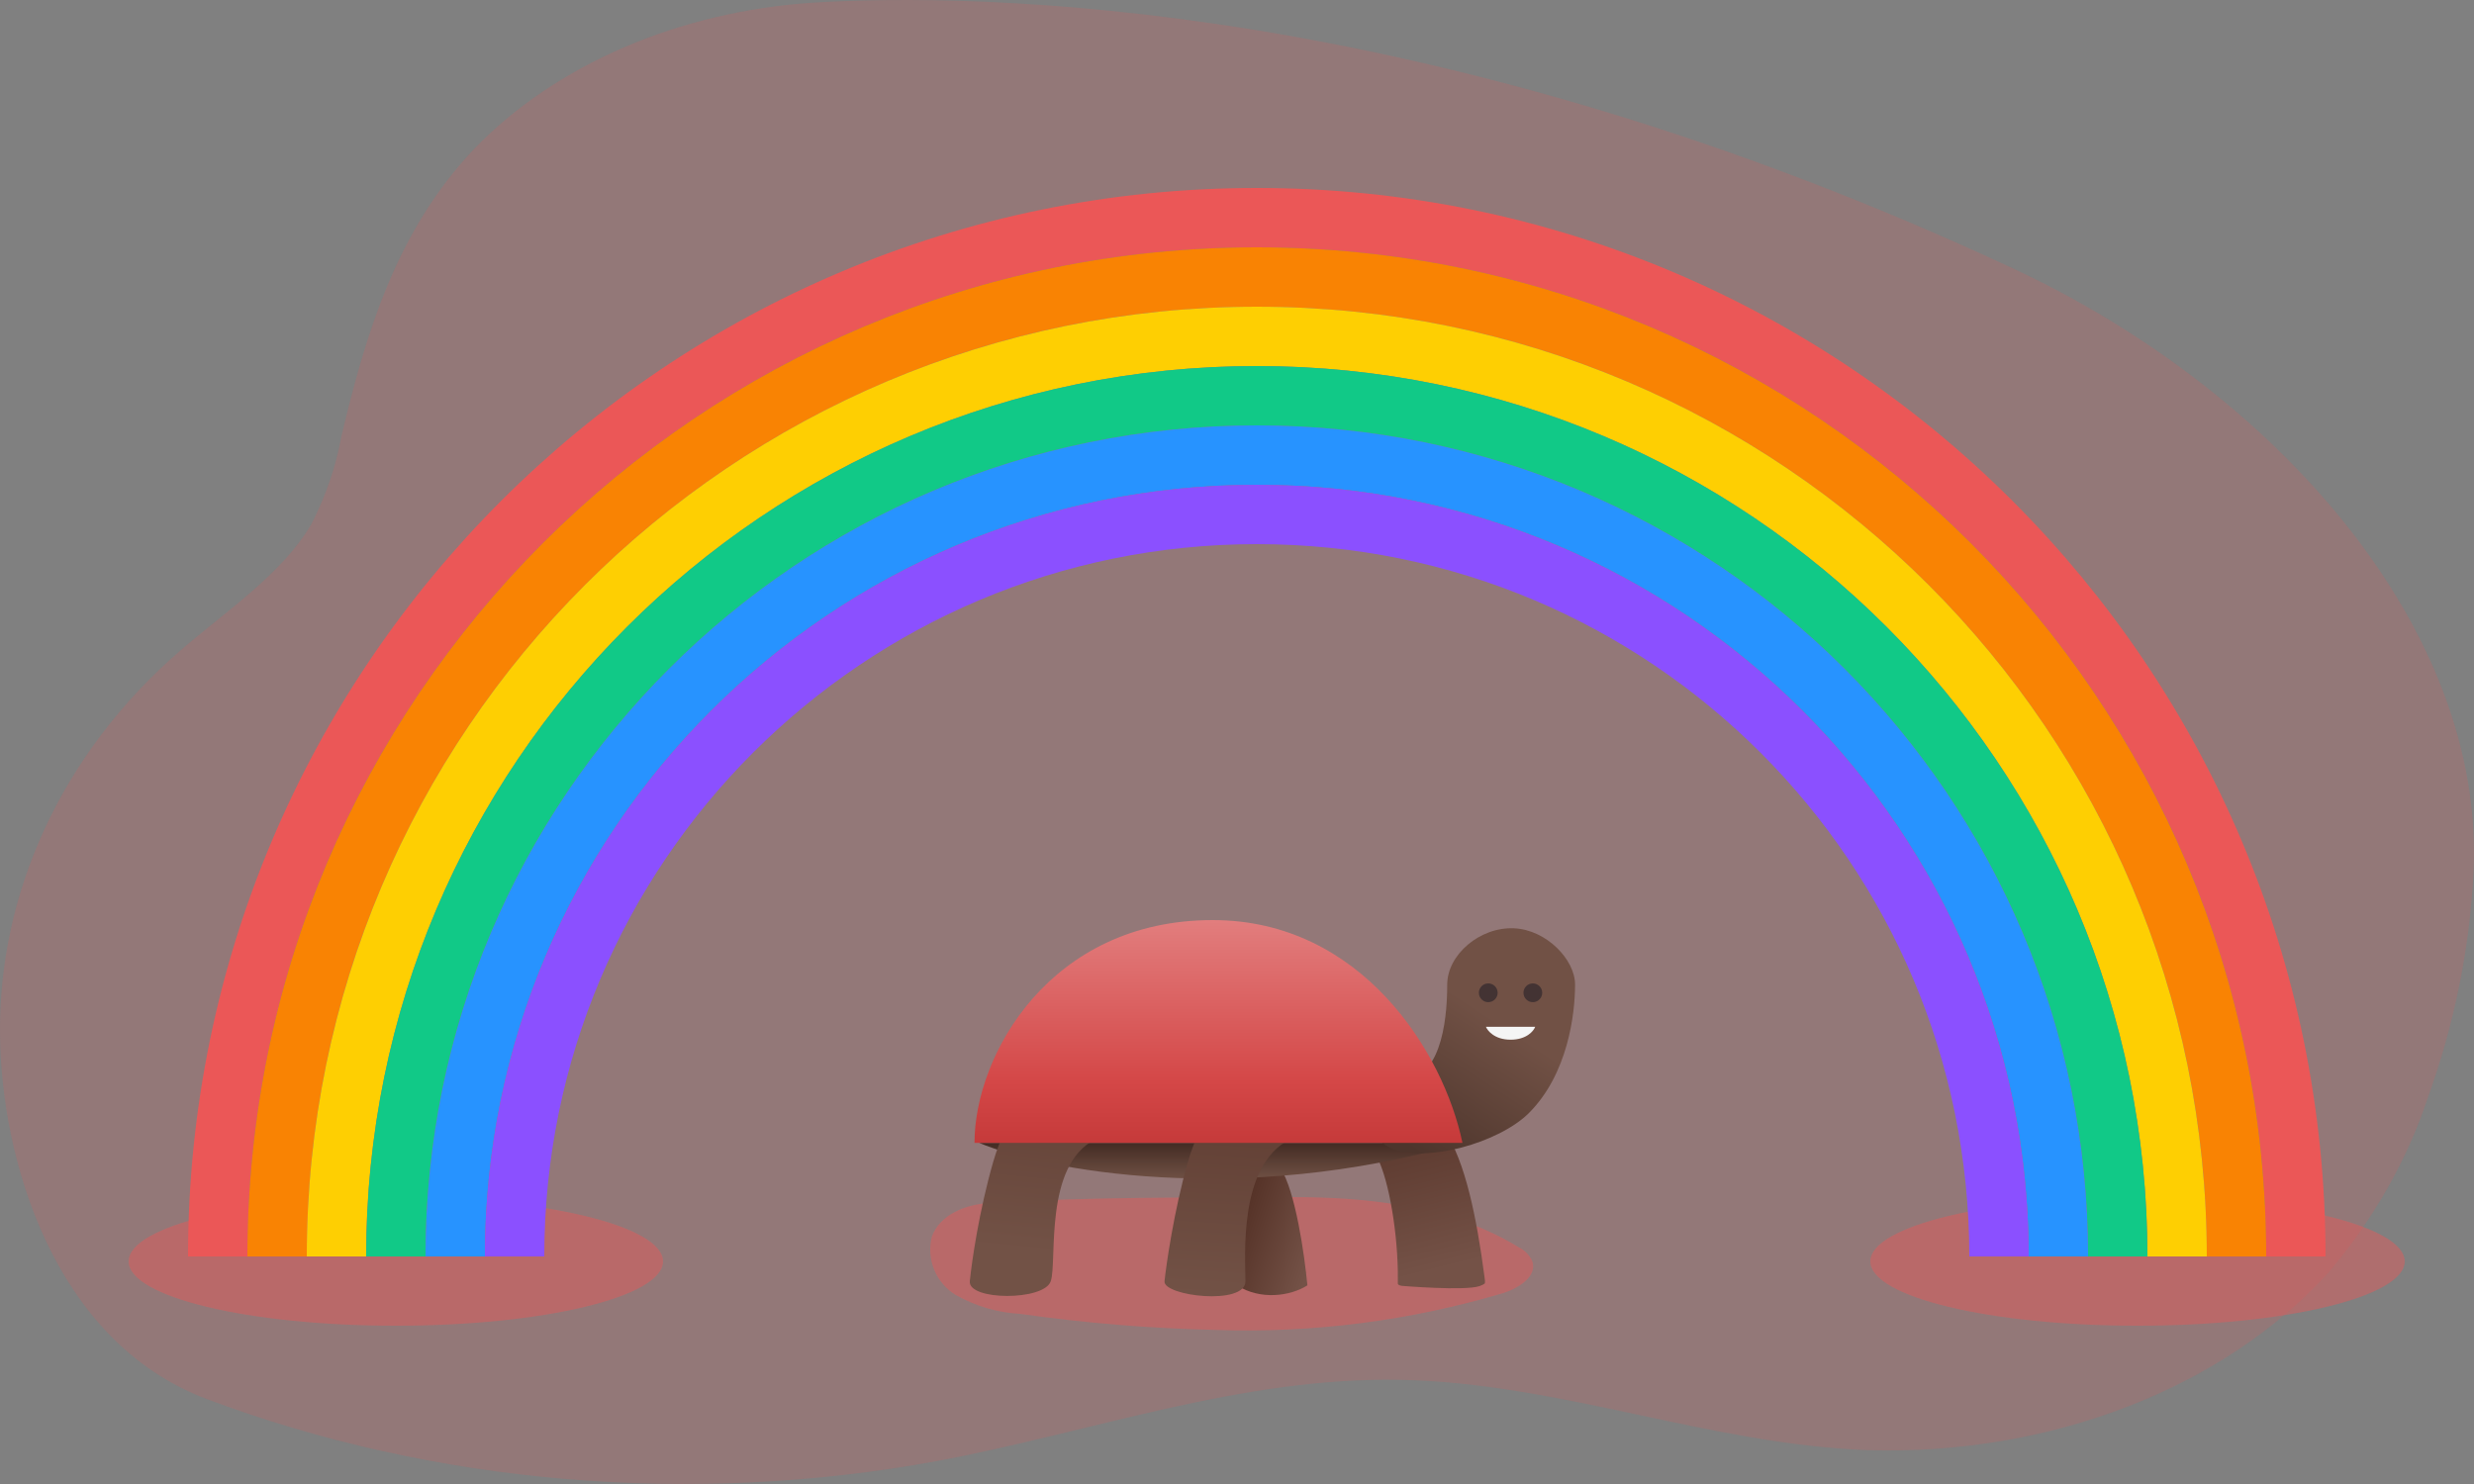 <?xml version="1.0" encoding="utf-8"?>
<svg xmlns="http://www.w3.org/2000/svg" width="250" height="150" viewBox="0 0 250 150" fill="none">
<rect x="0" y="0" width="250" height="150" fill="#808080" stroke="none"/>
<path opacity="0.18" d="M82.105 0.271C75.414 0.719 68.918 2.26 63.039 4.795C57.16 7.331 52.028 10.803 47.976 14.987C40.007 23.342 36.937 33.854 34.499 44.105C33.949 47.139 32.934 50.11 31.475 52.954C28.543 57.994 22.92 61.696 18.171 65.801C6.074 76.286 -0.147 90.463 0.003 104.505C0.083 116.894 5.281 135.501 20.862 141.403C43.808 150.023 69.841 152.242 94.627 147.692C110.254 144.781 125.398 139.175 141.462 139.472C157.526 139.768 172.647 145.967 188.699 146.578C197.784 146.85 206.812 145.342 214.962 142.193C223.111 139.044 230.124 134.353 235.362 128.547C239.867 123.19 243.219 117.294 245.285 111.091C247.997 103.619 249.564 95.923 249.954 88.163C251.127 63.465 229.9 39.532 203.533 27.187C144.658 -0.331 98.41 -0.735 82.105 0.271Z" fill="#EB5757"/>
<ellipse opacity="0.44" cx="40" cy="127.5" rx="27" ry="6.5" fill="#EB5757"/>
<ellipse opacity="0.44" cx="216" cy="127.5" rx="27" ry="6.5" fill="#EB5757"/>
<path d="M232 127C232 69.01 184.99 22 127 22C69.01 22 22 69.01 22 127" stroke="#EB5757" stroke-width="6"/>
<path d="M226 127C226 72.324 181.676 28 127 28C72.324 28 28 72.324 28 127" stroke="#F98303" stroke-width="6"/>
<path d="M220 127C220 75.638 178.362 34 127 34C75.638 34 34 75.638 34 127" stroke="#FECF02" stroke-width="6"/>
<path d="M214 127C214 78.951 175.049 40 127 40C78.951 40 40 78.951 40 127" stroke="#11C987" stroke-width="6"/>
<path d="M208 127C208 82.265 171.735 46 127 46C82.265 46 46 82.265 46 127" stroke="#2793FF" stroke-width="6"/>
<path d="M202 127C202 85.579 168.421 52 127 52C85.579 52 52 85.579 52 127" stroke="#8B50FF" stroke-width="6"/>
<path opacity="0.44" d="M130.55 121C138.464 121 146.696 121.924 153.445 126.061C154.059 126.354 154.551 126.852 154.837 127.47C155.367 128.985 153.506 130.182 151.962 130.682C142.495 133.509 132.631 134.773 122.757 134.424C116.174 134.272 109.605 133.73 103.086 132.803C100.799 132.677 98.572 132.023 96.579 130.894C95.602 130.301 94.84 129.41 94.404 128.353C93.969 127.295 93.882 126.125 94.158 125.015C94.96 122.773 97.578 121.727 99.953 121.606C110.016 120.97 120.382 121.045 130.55 121Z" fill="#EB5757"/>
<path d="M132.112 129.922C130.367 131.031 127.334 131.428 125 129.922C126.367 122.531 125 118.899 125 118.899C125.83 117.674 127.868 115.793 129.386 118.069C130.903 120.345 131.835 126.919 132.112 129.922Z" fill="url(#paint0_linear)"/>
<path d="M139 116.699C140.304 114.051 143.907 111.294 145.993 114.328C148.042 117.308 149.226 123.075 150 129C150.032 129.245 150.103 129.622 150.023 129.737C149.982 129.798 149.659 129.947 149.5 130C148 130.5 141.676 129.974 141.676 129.974C141.676 129.974 141.252 129.927 141.252 129.737C141.252 129.644 141.261 128.983 141.252 128.5C141.17 123.809 140.16 118.555 139 116.699Z" fill="url(#paint1_linear)"/>
<path d="M98.948 115.521C105.428 118.247 125.12 122.064 147.783 115.521H98.948Z" fill="url(#paint2_linear)"/>
<path d="M146.242 99.519C146.242 96.5 149.553 93.673 152.998 93.83C156.271 93.979 159.162 97 159.162 99.519C159.162 102.5 158.434 108.566 154.5 112.5C151.5 115.5 143.997 117.656 140.434 115.995C137.449 114.603 138.651 109.357 141.264 109.357C145.5 109.357 146.242 103.5 146.242 99.519Z" fill="url(#paint3_linear)"/>
<circle cx="150.391" cy="100.349" r="0.948" fill="#433333"/>
<circle cx="154.895" cy="100.349" r="0.948" fill="#433333"/>
<path d="M155.132 103.786H150.154C150.312 104.181 151.031 105.09 152.643 105.09C154.255 105.09 154.974 104.221 155.132 103.786Z" fill="#F5F5F5"/>
<path d="M106.179 129.508C105.5 131.5 97.802 131.476 98 129.5C98.197 127.525 98.948 122.349 100.37 117.418C101.793 112.487 104.519 109.595 107.719 109.595C110.92 109.595 111.512 112.558 111.512 113.15C111.512 113.743 111.157 114.928 110.683 115.166C105.432 117.791 106.857 127.516 106.179 129.508Z" fill="url(#paint4_linear)"/>
<path d="M125.855 129.508C125.855 132 117.527 131 117.676 129.508C117.826 128.016 118.625 122.349 120.047 117.418C121.469 112.487 124.196 109.594 127.396 109.594C130.596 109.594 131.189 112.558 131.189 113.15C131.189 113.743 130.833 114.928 130.359 115.165C125.108 117.791 125.855 127.016 125.855 129.508Z" fill="url(#paint5_linear)"/>
<path d="M122.536 93C106.131 93 98.474 106.631 98.474 115.521H147.783C145.887 106.394 137.59 93 122.536 93Z" fill="url(#paint6_linear)"/>
<defs>
<linearGradient id="paint0_linear" x1="126" y1="122" x2="133.5" y2="124.5" gradientUnits="userSpaceOnUse">
<stop stop-color="#563328"/>
<stop offset="1" stop-color="#745247"/>
</linearGradient>
<linearGradient id="paint1_linear" x1="142.04" y1="114.324" x2="145.54" y2="128.324" gradientUnits="userSpaceOnUse">
<stop stop-color="#5C392E"/>
<stop offset="1" stop-color="#745247"/>
</linearGradient>
<linearGradient id="paint2_linear" x1="123" y1="113" x2="123" y2="119.5" gradientUnits="userSpaceOnUse">
<stop stop-color="#25130D"/>
<stop offset="1" stop-color="#735347"/>
</linearGradient>
<linearGradient id="paint3_linear" x1="151" y1="103" x2="142.5" y2="116" gradientUnits="userSpaceOnUse">
<stop stop-color="#715145"/>
<stop offset="1" stop-color="#4D352C"/>
</linearGradient>
<linearGradient id="paint4_linear" x1="105" y1="111.5" x2="103.5" y2="126.5" gradientUnits="userSpaceOnUse">
<stop stop-color="#654338"/>
<stop offset="1" stop-color="#725246"/>
</linearGradient>
<linearGradient id="paint5_linear" x1="124.432" y1="108.5" x2="123" y2="131" gradientUnits="userSpaceOnUse">
<stop stop-color="#5E3B30"/>
<stop offset="1" stop-color="#725246"/>
</linearGradient>
<linearGradient id="paint6_linear" x1="123" y1="88" x2="123" y2="125" gradientUnits="userSpaceOnUse">
<stop stop-color="#E68E8E"/>
<stop offset="0.578" stop-color="#D44747"/>
<stop offset="0.974" stop-color="#B12828"/>
</linearGradient>
</defs>
</svg>